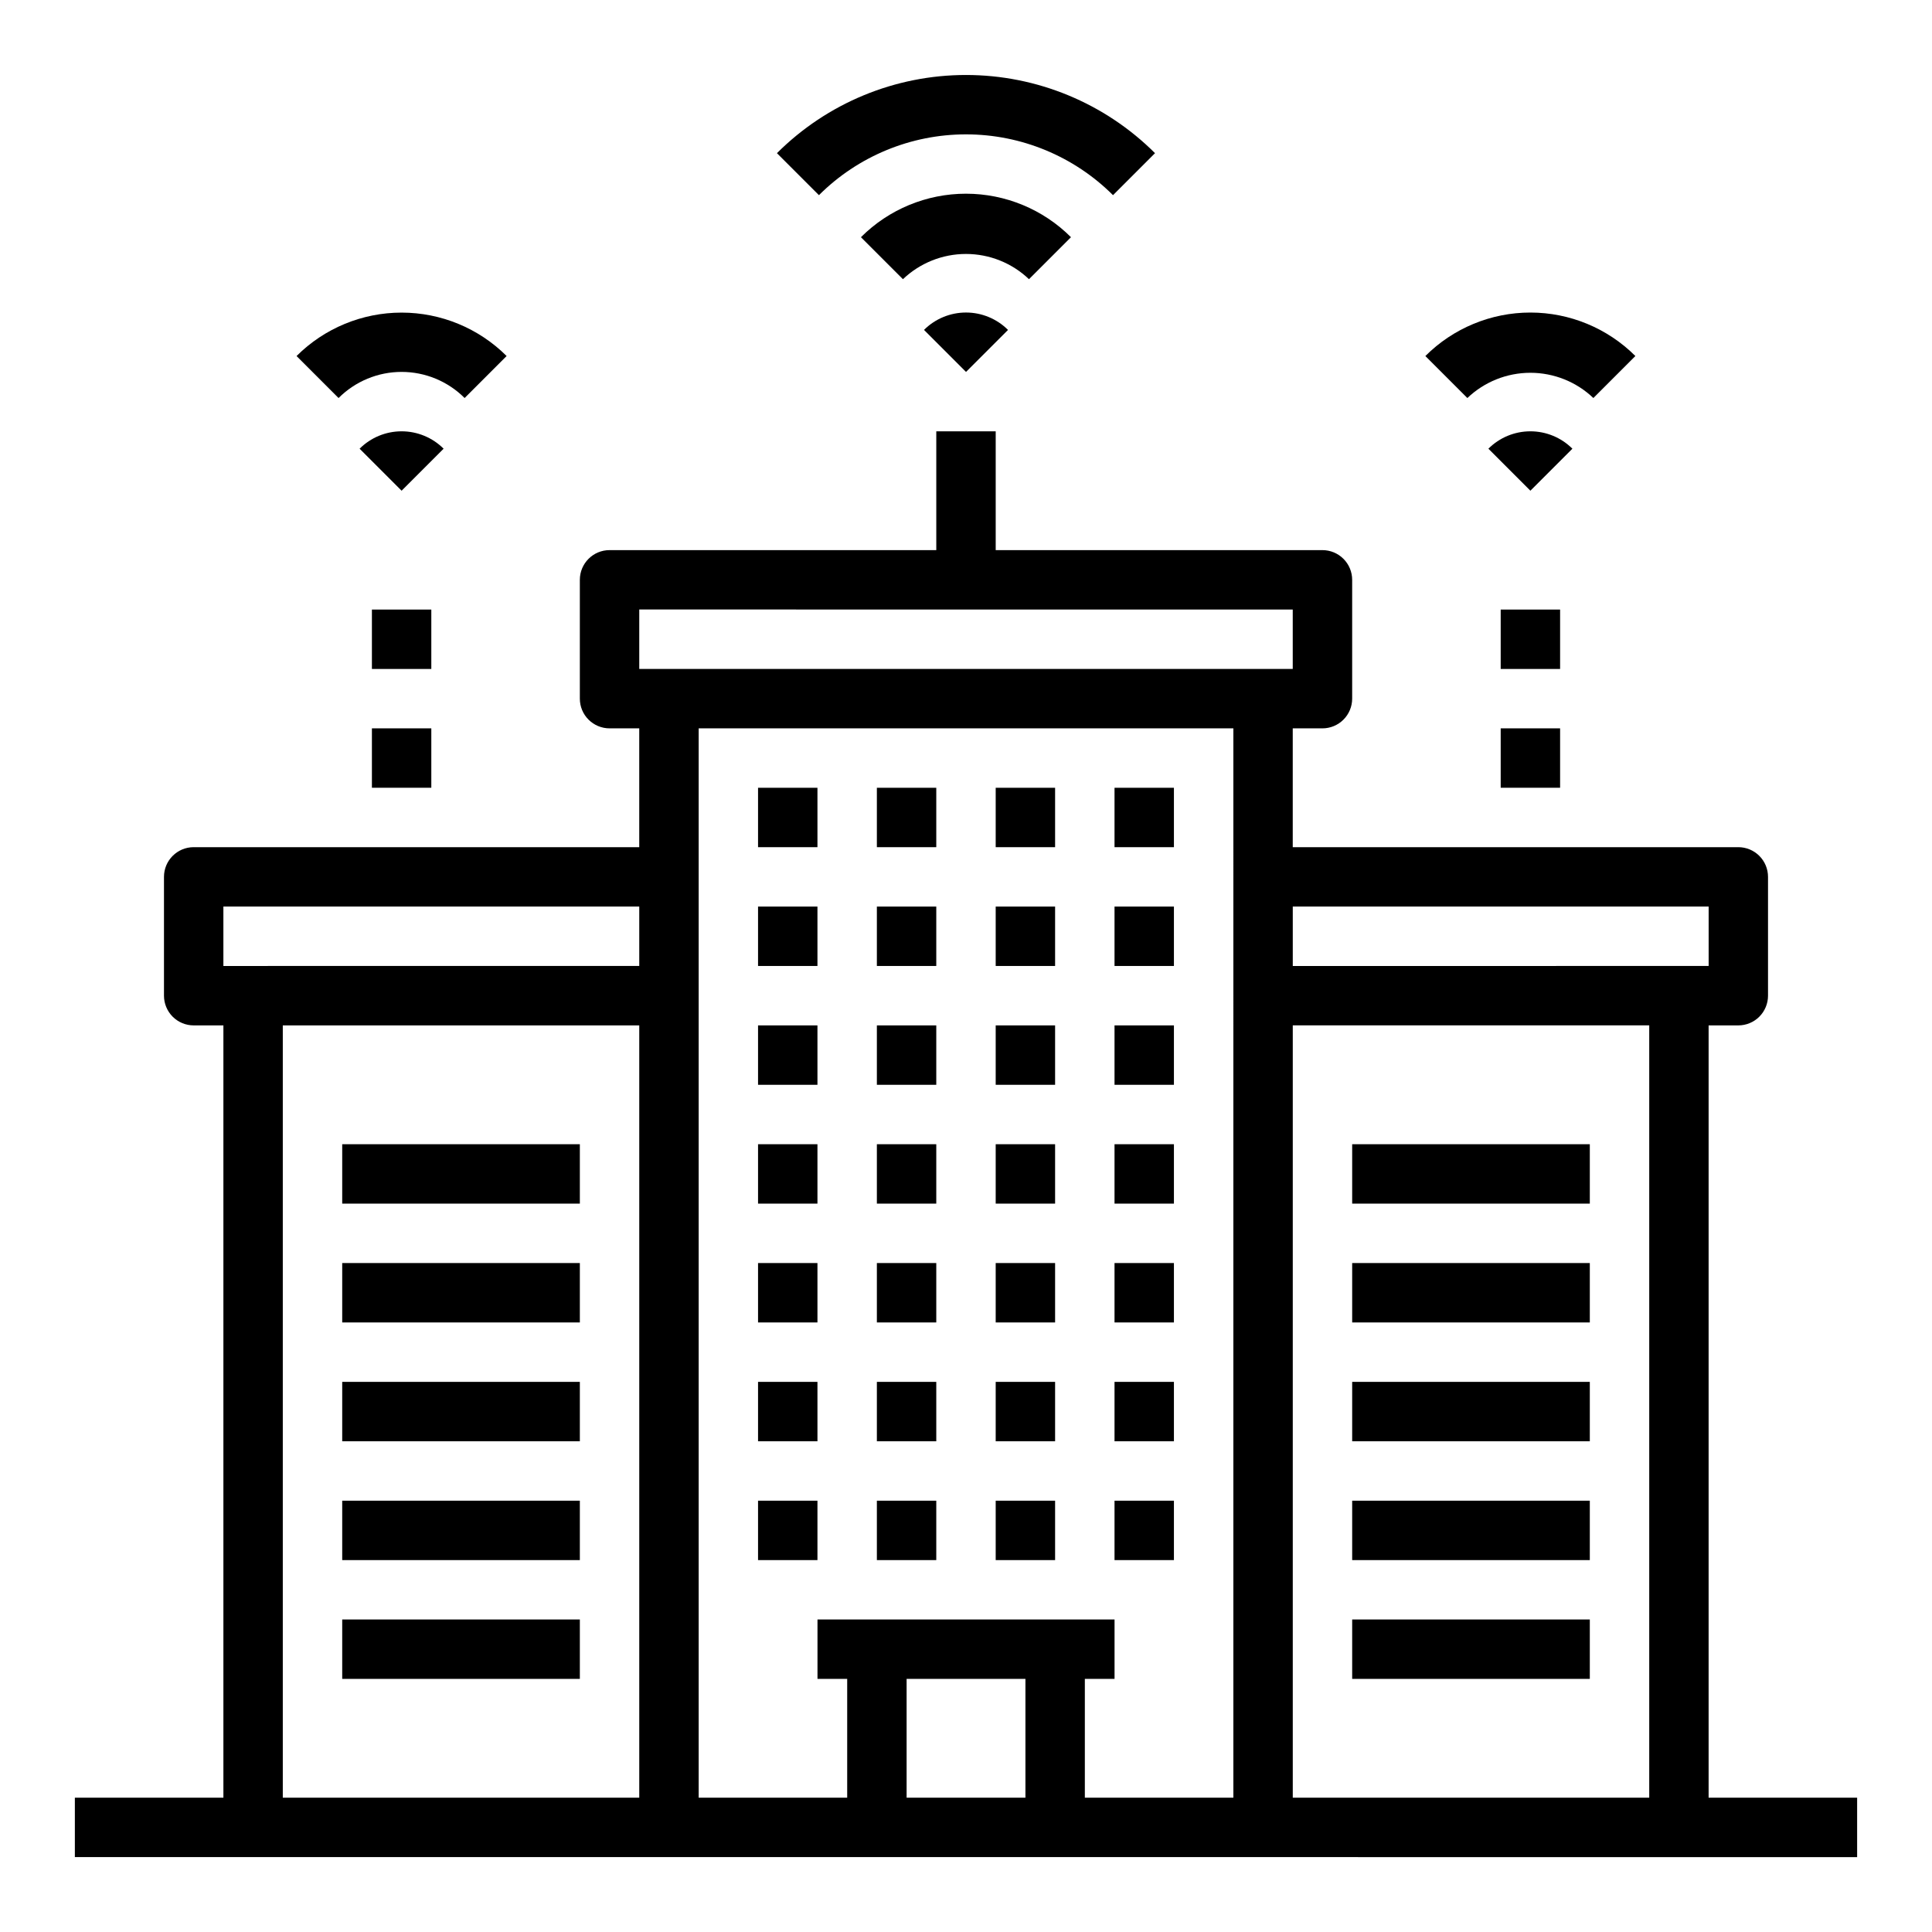 <?xml version="1.0" encoding="UTF-8"?>
<!-- Uploaded to: SVG Repo, www.svgrepo.com, Generator: SVG Repo Mixer Tools -->
<svg fill="#000000" width="800px" height="800px" version="1.1" viewBox="144 144 512 512" xmlns="http://www.w3.org/2000/svg">
 <g>
  <path d="m344.89 384.25h15.742v15.742h-15.742z"/>
  <path d="m376.38 384.25h15.742v15.742h-15.742z"/>
  <path d="m407.87 384.25h15.742v15.742h-15.742z"/>
  <path d="m439.36 384.25h15.742v15.742h-15.742z"/>
  <path d="m344.89 352.77h15.742v15.742h-15.742z"/>
  <path d="m376.38 352.77h15.742v15.742h-15.742z"/>
  <path d="m407.87 352.77h15.742v15.742h-15.742z"/>
  <path d="m439.36 352.77h15.742v15.742h-15.742z"/>
  <path d="m344.89 415.74h15.742v15.742h-15.742z"/>
  <path d="m376.38 415.74h15.742v15.742h-15.742z"/>
  <path d="m407.87 415.74h15.742v15.742h-15.742z"/>
  <path d="m439.36 415.74h15.742v15.742h-15.742z"/>
  <path d="m344.89 447.23h15.742v15.742h-15.742z"/>
  <path d="m376.38 447.23h15.742v15.742h-15.742z"/>
  <path d="m407.87 447.23h15.742v15.742h-15.742z"/>
  <path d="m439.36 447.23h15.742v15.742h-15.742z"/>
  <path d="m344.89 478.72h15.742v15.742h-15.742z"/>
  <path d="m376.38 478.72h15.742v15.742h-15.742z"/>
  <path d="m407.87 478.72h15.742v15.742h-15.742z"/>
  <path d="m439.36 478.72h15.742v15.742h-15.742z"/>
  <path d="m344.89 510.21h15.742v15.742h-15.742z"/>
  <path d="m376.38 510.21h15.742v15.742h-15.742z"/>
  <path d="m407.87 510.21h15.742v15.742h-15.742z"/>
  <path d="m439.36 510.21h15.742v15.742h-15.742z"/>
  <path d="m344.89 541.7h15.742v15.742h-15.742z"/>
  <path d="m376.38 541.7h15.742v15.742h-15.742z"/>
  <path d="m407.87 541.7h15.742v15.742h-15.742z"/>
  <path d="m439.36 541.7h15.742v15.742h-15.742z"/>
  <path d="m502.34 510.21h62.977v15.742h-62.977z"/>
  <path d="m502.34 541.7h62.977v15.742h-62.977z"/>
  <path d="m502.34 573.18h62.977v15.742h-62.977z"/>
  <path d="m234.69 510.21h62.977v15.742h-62.977z"/>
  <path d="m502.34 478.72h62.977v15.742h-62.977z"/>
  <path d="m234.69 478.72h62.977v15.742h-62.977z"/>
  <path d="m502.34 447.23h62.977v15.742h-62.977z"/>
  <path d="m234.69 447.23h62.977v15.742h-62.977z"/>
  <path d="m234.69 541.7h62.977v15.742h-62.977z"/>
  <path d="m234.69 573.18h62.977v15.742h-62.977z"/>
  <path d="m596.8 620.41v-204.67h7.871c2.086 0 4.09-0.828 5.566-2.305 1.477-1.477 2.305-3.481 2.305-5.566v-31.488c0-2.09-0.828-4.09-2.305-5.566-1.477-1.477-3.481-2.305-5.566-2.305h-118.08v-31.488h7.871c2.09 0 4.094-0.832 5.566-2.309 1.477-1.473 2.309-3.477 2.309-5.566v-31.484c0-2.09-0.832-4.094-2.309-5.566-1.473-1.477-3.477-2.309-5.566-2.309h-86.59v-31.488h-15.746v31.488h-86.59c-4.348 0-7.871 3.527-7.871 7.875v31.488-0.004c0 2.09 0.828 4.094 2.305 5.566 1.477 1.477 3.477 2.309 5.566 2.309h7.871v31.488h-118.08c-4.348 0-7.871 3.523-7.871 7.871v31.488c0 2.086 0.832 4.09 2.305 5.566 1.477 1.477 3.481 2.305 5.566 2.305h7.875v204.67h-39.363v15.742l472.32 0.004v-15.746zm-283.39 0h-94.465v-204.67h94.465zm0-220.42-110.21 0.004v-15.746h110.21zm0-94.465 173.18 0.004v15.742h-173.18zm102.34 314.88h-31.488v-31.488h31.488zm55.105 0h-39.359v-31.488h7.871v-15.742h-78.723v15.742h7.871v31.488h-39.359v-283.39h141.7zm110.21 0h-94.465v-204.67h94.465zm-94.465-220.41v-15.746h110.21v15.742z"/>
  <path d="m541.7 337.02h15.742v15.742h-15.742z"/>
  <path d="m541.7 305.54h15.742v15.742h-15.742z"/>
  <path d="m242.56 337.02h15.742v15.742h-15.742z"/>
  <path d="m242.56 305.54h15.742v15.742h-15.742z"/>
  <path d="m427.82 206.86c-7.379-7.383-17.391-11.527-27.828-11.527-10.441 0-20.453 4.144-27.832 11.527l11.133 11.133-0.004-0.004c4.5-4.293 10.48-6.688 16.703-6.688 6.219 0 12.199 2.394 16.699 6.688z"/>
  <path d="m438.96 195.72 11.133-11.133v0.004c-13.297-13.27-31.316-20.719-50.098-20.719-18.785 0-36.801 7.449-50.098 20.719l11.129 11.129c10.344-10.316 24.359-16.113 38.969-16.113s28.621 5.797 38.965 16.113z"/>
  <path d="m388.87 231.43 11.133 11.133 11.133-11.133h-0.004c-2.953-2.949-6.957-4.609-11.129-4.609-4.176 0-8.18 1.66-11.133 4.609z"/>
  <path d="m566.26 249.48 11.133-11.133v0.004c-7.383-7.379-17.391-11.523-27.828-11.523s-20.445 4.144-27.828 11.523l11.133 11.133v-0.004c4.496-4.293 10.477-6.688 16.695-6.688s12.199 2.394 16.695 6.688z"/>
  <path d="m538.44 262.91 11.129 11.133 11.133-11.133c-2.953-2.949-6.957-4.609-11.133-4.609-4.176 0-8.18 1.66-11.129 4.609z"/>
  <path d="m267.13 249.48 11.133-11.133v0.004c-7.391-7.371-17.398-11.508-27.836-11.508-10.434 0-20.445 4.137-27.836 11.508l11.133 11.133v-0.004c4.43-4.43 10.438-6.922 16.703-6.922 6.266 0 12.277 2.492 16.703 6.922z"/>
  <path d="m239.3 262.91 11.129 11.133 11.133-11.133c-2.953-2.949-6.957-4.609-11.133-4.609-4.176 0-8.18 1.66-11.129 4.609z"/>
 </g>
</svg>